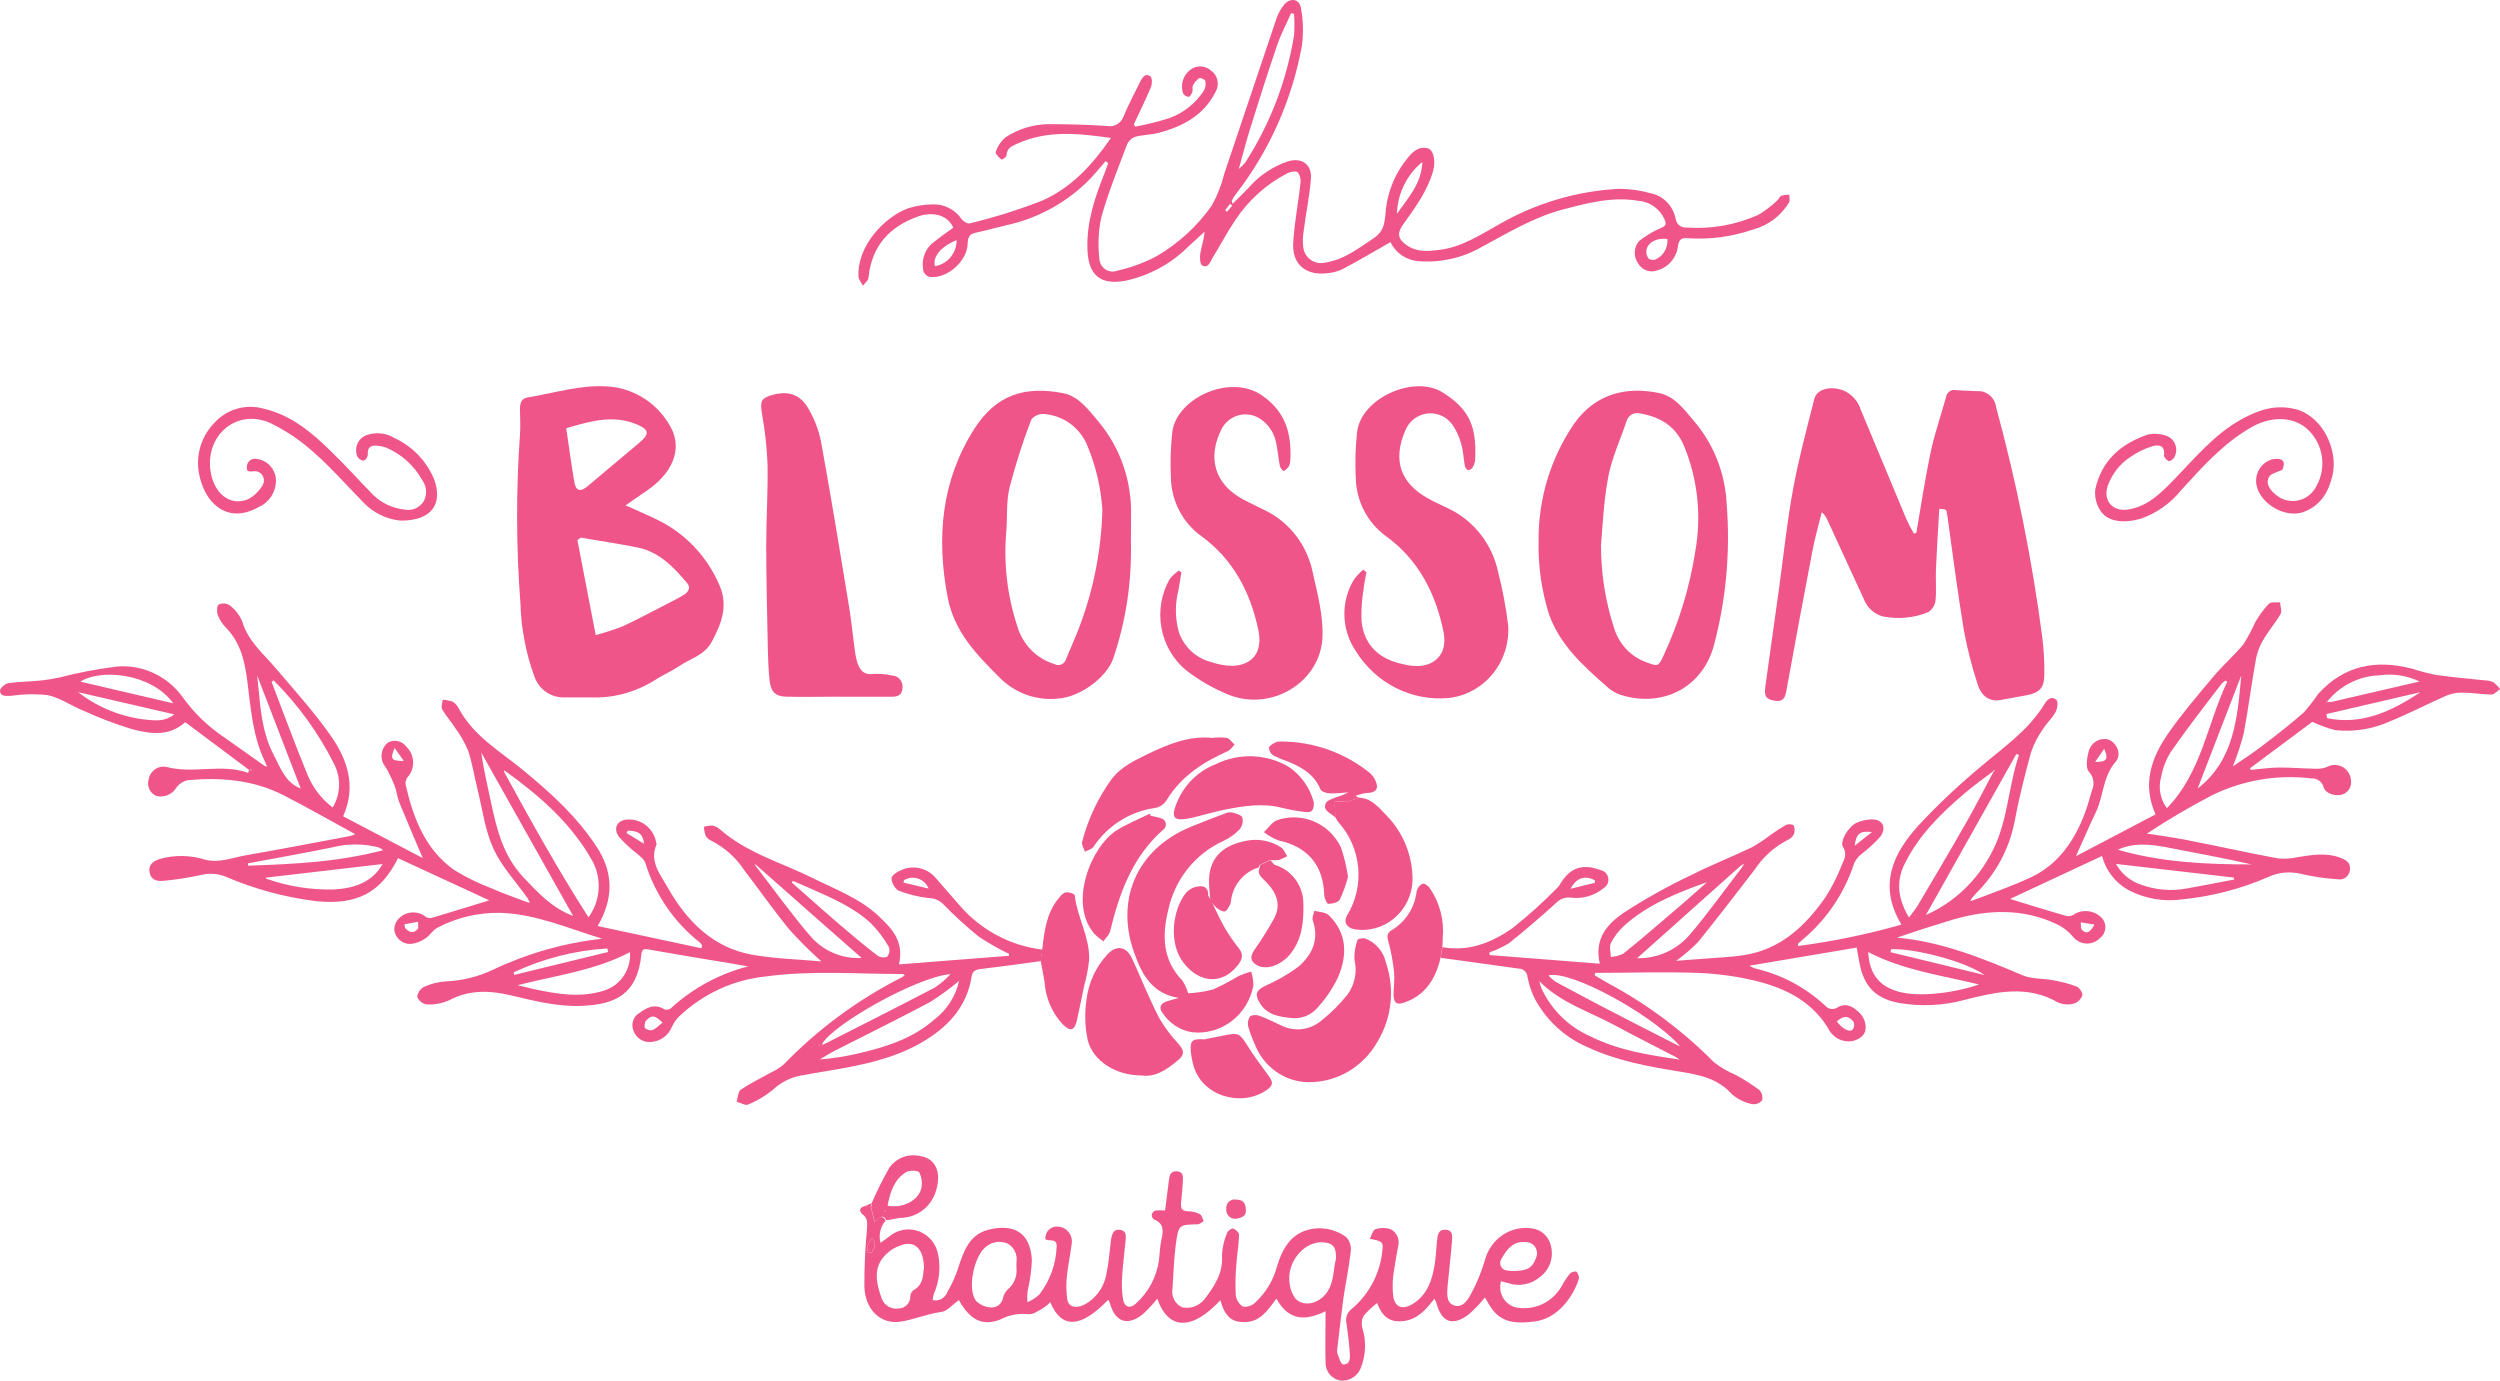 <svg width="134" height="74" viewBox="0 0 134 74" fill="none" xmlns="http://www.w3.org/2000/svg">
<path d="M105.762 48.254C106.802 47.857 107.866 47.492 108.867 47.02C110.326 46.33 111.195 45.063 111.754 43.571C111.902 43.175 112.01 42.778 112.123 42.381C112.203 42.214 112.23 42.026 112.201 41.842C112.172 41.659 112.087 41.489 111.96 41.357C111.778 41.155 111.859 40.599 111.96 40.25C112.016 40.056 112.134 39.888 112.295 39.772C112.457 39.656 112.652 39.599 112.849 39.611C113.372 39.631 113.788 40.405 113.404 40.825C112.705 41.619 112.759 42.647 112.348 43.512C111.983 44.274 111.653 45.048 111.269 45.893L115.538 43.651C114.812 42.036 115.309 40.623 116.201 39.333C116.95 38.254 117.812 37.25 118.658 36.242C119.159 35.642 119.764 35.127 120.257 34.52C120.495 34.138 120.708 33.74 120.893 33.329C121.095 32.977 121.337 32.652 121.615 32.361C121.731 32.246 122.003 32.305 122.213 32.281C122.213 32.492 122.329 32.749 122.244 32.9C121.991 33.349 121.646 33.742 121.378 34.186C121.166 34.512 121.014 34.875 120.932 35.258C120.68 36.607 120.517 37.976 120.261 39.325C120.107 39.923 119.912 40.509 119.679 41.079C120.272 40.682 120.804 40.325 121.301 39.944C122.046 39.373 122.787 38.801 123.489 38.182C123.766 37.864 124.025 37.53 124.266 37.182C125.655 35.651 127.37 35.345 129.283 35.841C129.711 35.98 130.146 36.093 130.587 36.178C131.456 36.305 132.33 36.373 133.199 36.468C133.354 36.47 133.508 36.505 133.649 36.571C133.782 36.677 133.9 36.799 134.002 36.936C133.851 37.039 133.7 37.226 133.548 37.226C133.059 37.226 132.566 37.135 132.074 37.127C131.767 37.11 131.461 37.157 131.173 37.266C130.137 37.718 129.128 38.246 128.069 38.678C127.156 39.086 126.156 39.243 125.166 39.135C124.744 39.027 124.334 38.878 123.94 38.69L120.602 41.178L120.637 41.266C121.138 41.222 121.638 41.143 122.143 41.139C122.818 41.139 123.497 41.194 124.176 41.206C124.372 41.211 124.566 41.174 124.747 41.099C124.875 41.032 125.017 40.998 125.161 41.001C125.305 41.004 125.446 41.043 125.572 41.115C125.697 41.188 125.803 41.291 125.88 41.416C125.957 41.54 126.002 41.682 126.012 41.829C126.036 41.989 126.004 42.152 125.922 42.289C125.839 42.426 125.712 42.529 125.562 42.579C125.197 42.706 124.646 42.536 124.553 42.214C124.517 42.068 124.433 41.938 124.314 41.849C124.194 41.76 124.048 41.716 123.901 41.726C122.076 41.501 120.227 41.812 118.569 42.623C117.371 43.247 116.205 43.933 115.076 44.679C115.771 44.79 116.469 44.881 117.16 45.016C118.802 45.337 120.439 45.699 122.085 46.008C122.433 46.045 122.786 46.025 123.129 45.949C123.905 45.822 124.681 45.683 125.457 45.98C125.752 46.095 125.996 46.242 125.958 46.615C125.951 46.696 125.929 46.774 125.891 46.845C125.853 46.916 125.8 46.977 125.737 47.026C125.674 47.074 125.601 47.108 125.524 47.126C125.447 47.143 125.367 47.144 125.29 47.127C124.628 47.085 123.97 46.988 123.323 46.837C122.734 46.694 122.115 46.755 121.565 47.012C120.11 47.644 118.57 48.046 116.997 48.203C115.991 48.351 114.965 48.173 114.063 47.695C113.723 47.504 113.424 47.245 113.185 46.934C112.946 46.622 112.77 46.264 112.67 45.881L107.738 48.183C108.754 48.496 109.767 48.814 110.788 49.103C110.864 49.113 110.941 49.107 111.015 49.086C111.089 49.065 111.158 49.029 111.219 48.98C111.461 48.847 111.739 48.803 112.009 48.853C112.279 48.904 112.525 49.046 112.705 49.258C112.761 49.334 112.803 49.421 112.826 49.513C112.85 49.605 112.855 49.701 112.842 49.796C112.829 49.89 112.798 49.981 112.751 50.063C112.703 50.145 112.64 50.217 112.565 50.274C112.467 50.376 112.349 50.456 112.218 50.508C112.087 50.559 111.947 50.581 111.808 50.572C111.668 50.564 111.531 50.525 111.408 50.457C111.284 50.39 111.176 50.297 111.091 50.183C110.858 49.912 110.572 49.693 110.252 49.54C108.432 48.675 106.562 48.746 104.676 49.29C103.675 49.592 102.676 49.914 101.68 50.258C104.067 50.472 106.244 51.357 108.421 52.278C108.902 52.484 109.48 52.437 110.008 52.536C110.448 52.606 110.881 52.719 111.3 52.873C111.452 52.929 111.646 53.223 111.611 53.35C111.574 53.454 111.514 53.548 111.436 53.625C111.358 53.702 111.264 53.76 111.16 53.794C110.874 53.871 110.571 53.847 110.299 53.727C108.661 52.782 107.008 53.163 105.339 53.584C104.168 53.908 102.941 53.965 101.746 53.75C100.508 53.504 99.891 52.85 99.662 51.584C99.623 51.349 99.577 51.119 99.518 50.79L93.767 51.762C93.858 51.819 93.954 51.867 94.054 51.905C95.455 52.223 96.75 52.906 97.815 53.889C97.896 53.991 98.012 54.058 98.139 54.077C98.266 54.096 98.395 54.066 98.502 53.992C98.983 53.715 99.386 53.992 99.705 54.326C99.897 54.53 100.004 54.804 100 55.088C100 55.485 99.666 55.711 99.29 55.802C99.067 55.839 98.838 55.813 98.629 55.727C98.42 55.641 98.238 55.498 98.102 55.314C97.229 53.727 95.774 52.992 94.144 52.584C93.108 52.331 92.049 52.185 90.985 52.147C89.161 52.08 87.333 52.147 85.505 52.147L85.47 52.274C85.738 52.433 86.006 52.596 86.278 52.746C88.336 53.857 90.223 55.272 91.877 56.945C92.236 57.219 92.627 57.446 93.042 57.62C93.474 57.857 93.891 58.122 94.291 58.413C94.362 58.486 94.413 58.576 94.441 58.674C94.469 58.773 94.472 58.877 94.45 58.977C94.385 59.055 94.301 59.114 94.206 59.15C94.112 59.185 94.01 59.195 93.911 59.179C93.518 59.103 93.151 58.925 92.844 58.663C92.067 57.794 91.09 57.612 90.053 57.441C88.358 57.167 86.666 56.866 85.082 56.123C83.885 55.609 82.893 54.698 82.265 53.536C82.085 53.17 81.954 52.78 81.877 52.377C81.871 52.252 81.818 52.135 81.729 52.049C81.64 51.963 81.522 51.916 81.4 51.917C80.006 51.734 78.613 51.52 77.22 51.338L77.313 50.766C78.702 51.024 79.936 50.532 81.035 49.774C81.893 49.099 82.707 48.367 83.472 47.584C83.519 47.541 83.56 47.492 83.592 47.437C84.132 46.504 84.803 46.266 85.808 46.643C85.908 46.665 85.999 46.717 86.07 46.793C86.141 46.869 86.187 46.965 86.203 47.068C86.22 47.172 86.205 47.278 86.162 47.372C86.118 47.467 86.047 47.546 85.959 47.599C85.718 47.8 85.44 47.949 85.141 48.037C84.843 48.126 84.529 48.152 84.221 48.115C84.072 48.094 83.92 48.108 83.778 48.158C83.636 48.208 83.507 48.291 83.402 48.401C82.583 49.147 81.745 49.869 80.879 50.556C80.552 50.758 80.203 50.922 79.84 51.044V51.191L85.75 51.655C85.428 50.278 86.2 49.496 87.03 48.925C88.204 48.162 89.427 47.481 90.69 46.885C91.742 46.353 92.844 45.921 93.907 45.413C94.258 45.214 94.596 44.99 94.916 44.742C95.18 44.55 95.455 44.374 95.739 44.214C95.847 44.155 96.127 44.182 96.146 44.254C96.177 44.329 96.192 44.409 96.192 44.49C96.192 44.571 96.177 44.651 96.146 44.726C96.07 44.863 95.951 44.969 95.808 45.028C95.098 45.394 94.491 45.94 94.047 46.615C93.042 47.921 92.04 49.23 91.004 50.508C90.644 50.872 90.255 51.204 89.84 51.5L91.35 51.385C92.06 51.326 92.774 51.306 93.476 51.195C95.444 50.889 96.786 49.627 97.877 48.044C98.211 47.512 98.494 46.948 98.723 46.361C98.851 46.064 99.022 45.774 98.781 45.389C98.603 45.103 99.072 44.309 99.491 44.111C99.737 44 99.999 43.935 100.267 43.921C100.873 43.881 101.152 44.318 100.795 44.833C100.486 45.179 100.146 45.494 99.778 45.774C99.614 45.9 99.481 46.065 99.39 46.254C98.876 47.843 97.934 49.251 96.674 50.318L96.394 50.564C96.379 50.61 96.368 50.658 96.363 50.707C98.239 50.462 100.095 50.079 101.917 49.56C100.655 47.468 101.455 45.758 102.833 44.242C103.856 43.144 104.946 42.113 106.096 41.155C107.338 40.091 108.716 39.17 109.589 37.73C109.74 37.472 109.977 37.289 110.229 37.52C110.326 37.615 110.276 37.988 110.179 38.166C109.996 38.496 109.705 38.754 109.507 39.071C109.238 39.451 109.022 39.868 108.867 40.309C108.525 41.559 108.207 42.817 107.971 44.091C107.678 45.526 106.971 46.838 105.941 47.857C105.856 47.949 105.778 48.044 105.693 48.139L105.611 48.298L105.762 48.254ZM93.433 46.397L93.496 46.318L93.391 46.349L93.282 46.421L87.752 51.358C88.275 51.372 88.795 51.27 89.276 51.06C89.757 50.85 90.187 50.536 90.538 50.139C91.532 48.98 92.421 47.726 93.356 46.512L93.433 46.397ZM124.72 37.619C124.807 37.629 124.896 37.629 124.983 37.619L129.691 36.528C129.018 36.207 128.268 36.093 127.533 36.198C126.993 36.215 126.463 36.351 125.979 36.596C125.495 36.842 125.068 37.19 124.727 37.619L124.665 37.666H124.704L124.72 37.619ZM89.945 56.04L90.042 56.072L89.984 56.001C88.431 54.314 84.162 51.98 82.998 52.282C83.133 52.445 83.298 52.58 83.483 52.679C84.368 53.158 85.258 53.63 86.153 54.096C87.422 54.758 88.683 55.397 89.945 56.04ZM106.837 41.337C106.345 41.714 105.836 42.071 105.363 42.472C104.059 43.575 102.836 44.766 102.068 46.345C101.606 47.302 101.754 48.23 102.324 49.179C102.522 48.905 102.712 48.687 102.844 48.445C103.706 46.984 104.575 45.524 105.413 44.048C105.918 43.167 106.376 42.258 106.853 41.361L106.911 41.309C106.911 41.309 106.911 41.282 106.888 41.27L106.837 41.337ZM108.219 40.464L108.075 40.416L103.228 49.044C104.721 48.382 105.951 47.224 106.721 45.758C107.625 44.119 107.625 42.202 108.219 40.464ZM119.38 36.543L119.283 36.48C119.21 36.528 119.142 36.584 119.081 36.647C118.165 37.837 117.226 39.051 116.364 40.289C116.104 40.701 115.924 41.161 115.837 41.643C115.755 41.927 115.74 42.227 115.794 42.518C115.848 42.81 115.969 43.084 116.147 43.317C118.018 41.393 118.309 38.774 119.38 36.543ZM90.011 56.782C89.953 56.743 89.89 56.695 89.828 56.659C88.722 56.088 87.612 55.528 86.518 54.937C85.16 54.207 83.646 53.746 82.509 52.592C82.536 52.743 82.582 52.889 82.645 53.028C83.18 54.145 84.087 55.032 85.203 55.528C86.72 56.298 88.358 56.548 90.019 56.794L90.011 56.782ZM100.135 51.02C100.194 52.211 100.729 52.853 101.727 53.143C102.852 53.473 104.773 53.223 106.073 52.766C104.059 52.274 102.021 52.012 100.143 51.032L100.135 51.02ZM91.466 47.294C89.875 47.865 88.311 48.484 87.046 49.627C86.758 49.891 86.518 50.205 86.34 50.556C86.243 50.75 86.34 51.044 86.34 51.29C86.57 51.278 86.795 51.22 87.003 51.119C87.845 50.449 88.66 49.746 89.479 49.044C90.154 48.48 90.81 47.889 91.474 47.306L91.466 47.294ZM119.752 47.127L119.725 47.036L113.415 46.306C113.712 46.837 114.195 47.236 114.766 47.421C115.543 47.705 116.379 47.776 117.191 47.627C118.049 47.476 118.906 47.302 119.768 47.139L119.752 47.127ZM113.497 45.54C115.852 46.226 118.266 46.333 120.688 46.333C119.166 45.984 117.63 45.71 116.101 45.409C115.231 45.25 114.366 45.155 113.504 45.548L113.497 45.54ZM120.121 36.23C119.345 38.233 118.569 40.245 117.793 42.266C119.768 40.73 119.923 38.452 120.129 36.238L120.121 36.23ZM129.733 37.103L124.689 38.274L124.739 38.496C126.602 38.877 128.197 38.123 129.733 37.103ZM101.362 50.873L101.327 51.036L106.372 52.262C105.332 51.52 102.607 50.822 101.362 50.877V50.873ZM98.451 54.746C98.742 55.143 99.146 55.365 99.313 55.175C99.351 55.118 99.375 55.051 99.382 54.982C99.39 54.913 99.381 54.843 99.355 54.778C99.084 54.421 98.812 54.425 98.451 54.75V54.746ZM85.486 47.318V47.183C84.954 46.905 84.504 47.036 84.178 47.639L85.486 47.318ZM99.41 45.333L100.337 44.599C99.701 44.516 99.491 44.679 99.41 45.337V45.333ZM112.255 49.556L111.529 49.437C111.529 49.576 111.529 49.766 111.587 49.834C111.828 50.099 112.049 49.972 112.255 49.56V49.556ZM112.783 40.135L112.298 40.841C112.93 40.841 113.031 40.694 112.783 40.135ZM119.356 36.345H119.384V36.313L119.356 36.345Z" fill="#EF5588"/>
<path d="M28.275 48.136C27.65 47.258 26.885 46.445 26.443 45.481C26.001 44.516 25.857 43.358 25.589 42.282C25.419 41.596 25.31 40.885 25.085 40.215C24.905 39.791 24.676 39.391 24.402 39.024C24.184 38.679 23.905 38.373 23.703 38.02C23.633 37.897 23.703 37.683 23.73 37.508C23.914 37.517 24.096 37.552 24.27 37.611C24.416 37.71 24.532 37.847 24.607 38.008C25.411 39.477 26.819 40.278 28.042 41.282C29.513 42.496 30.925 43.766 31.985 45.397C32.873 46.758 32.908 48.136 32.035 49.636L37.588 50.826L37.639 50.695C37.61 50.634 37.572 50.577 37.526 50.529C36.137 49.439 35.108 47.938 34.581 46.231C34.53 46.06 34.34 45.929 34.193 45.794C33.825 45.514 33.485 45.2 33.176 44.854C32.827 44.37 33.11 43.917 33.7 43.925C34.044 43.919 34.38 44.037 34.648 44.258C34.916 44.48 35.1 44.79 35.167 45.135C35.167 45.183 35.202 45.239 35.186 45.274C34.798 46.175 35.388 46.862 35.764 47.528C36.793 49.354 38.198 50.798 40.328 51.175C41.539 51.39 42.781 51.417 44.026 51.532C43.426 50.997 42.855 50.429 42.315 49.83C41.469 48.798 40.705 47.699 39.901 46.655C39.458 45.978 38.849 45.431 38.136 45.068C38.006 45.013 37.896 44.919 37.821 44.798C37.769 44.642 37.739 44.479 37.732 44.314C37.882 44.27 38.038 44.249 38.194 44.251C38.347 44.284 38.489 44.358 38.605 44.465C40.06 45.739 41.904 46.235 43.576 47.072C44.799 47.679 46.095 48.155 47.115 49.12C47.81 49.775 48.466 50.453 48.187 51.691L54.081 51.231V51.124C53.516 50.856 52.971 50.546 52.451 50.195C51.77 49.643 51.122 49.049 50.511 48.417C50.295 48.228 50.019 48.127 49.735 48.132C49.193 48.065 48.662 47.932 48.152 47.735C48.045 47.661 47.956 47.562 47.893 47.447C47.83 47.332 47.793 47.204 47.787 47.072C47.787 46.925 48.097 46.715 48.303 46.639C48.61 46.499 48.953 46.462 49.282 46.533C49.611 46.605 49.91 46.781 50.135 47.036C50.554 47.51 50.969 47.986 51.38 48.465C52.526 49.824 54.13 50.693 55.874 50.898L55.781 51.517C54.706 51.663 53.635 51.814 52.56 51.941C52.292 51.973 52.121 52.052 52.079 52.338C51.811 54.041 50.732 55.116 49.343 55.91C47.833 56.767 46.153 57.1 44.469 57.382C43.937 57.473 43.402 57.56 42.87 57.66C42.322 57.773 41.816 58.04 41.407 58.43C41.01 58.748 40.571 59.009 40.103 59.203C39.948 59.271 39.692 59.108 39.482 59.053C39.552 58.83 39.56 58.509 39.707 58.406C40.231 58.053 40.805 57.779 41.356 57.469C41.593 57.361 41.814 57.22 42.012 57.049C43.849 55.155 45.978 53.583 48.315 52.398C48.369 52.37 48.415 52.33 48.493 52.282C48.447 52.247 48.416 52.207 48.388 52.207C45.94 52.207 43.487 52.005 41.046 52.338C39.305 52.515 37.669 53.272 36.389 54.493C36.227 54.659 36.096 54.854 36.001 55.068C35.91 55.279 35.767 55.462 35.585 55.597C35.403 55.733 35.189 55.818 34.965 55.842C34.757 55.88 34.543 55.843 34.359 55.736C34.176 55.63 34.035 55.461 33.96 55.259C33.883 55.084 33.874 54.885 33.936 54.704C33.997 54.523 34.124 54.372 34.29 54.283C34.709 53.981 35.116 53.791 35.613 54.1C35.667 54.12 35.726 54.127 35.783 54.119C35.841 54.112 35.895 54.09 35.943 54.056C37.13 52.967 38.559 52.192 40.107 51.798L39.11 51.628C38.776 51.572 38.438 51.521 38.105 51.461C36.991 51.275 35.873 51.092 34.763 50.89C34.503 50.842 34.395 50.89 34.375 51.179C34.154 53.342 32.928 53.83 31.232 53.913C29.912 53.977 28.647 53.648 27.378 53.35C26.249 53.084 25.159 53.041 24.08 53.612C23.7 53.782 23.287 53.859 22.873 53.838C22.763 53.82 22.658 53.774 22.57 53.705C22.481 53.636 22.41 53.545 22.364 53.441C22.375 53.329 22.412 53.221 22.473 53.127C22.534 53.033 22.616 52.955 22.714 52.902C23.095 52.727 23.504 52.625 23.921 52.6C24.768 52.564 25.601 52.361 26.373 52.001C28.238 51.111 30.234 50.541 32.279 50.314C30.471 49.767 28.725 48.985 26.812 48.929C25.643 48.906 24.487 49.178 23.447 49.723C23.21 49.842 23.059 50.12 22.83 50.279C22.583 50.461 22.292 50.571 21.988 50.596C21.782 50.6 21.582 50.528 21.425 50.392C21.268 50.256 21.164 50.066 21.134 49.858C21.131 49.745 21.15 49.632 21.19 49.526C21.23 49.421 21.29 49.324 21.367 49.243C21.558 49.042 21.817 48.922 22.09 48.907C22.364 48.891 22.634 48.981 22.846 49.159C22.936 49.21 23.041 49.224 23.14 49.199C24.173 48.894 25.201 48.572 26.226 48.259L21.332 45.997C20.416 47.854 19.124 48.517 16.97 48.306C15.293 48.101 13.653 47.658 12.096 46.989C11.681 46.818 11.223 46.786 10.788 46.897C10.122 47.043 9.449 47.148 8.77 47.211C8.444 47.247 8.095 47.187 8.018 46.755C7.94 46.322 8.235 46.151 8.588 46.032C9.386 45.815 10.228 45.833 11.017 46.084C11.793 46.266 12.484 45.961 13.21 45.838C15.038 45.52 16.866 45.167 18.689 44.826C18.763 44.826 18.837 44.782 19.043 44.715C17.7 43.981 16.466 43.274 15.201 42.627C13.59 41.802 11.855 41.659 10.09 41.814C9.829 41.862 9.597 42.011 9.442 42.23C9.332 42.407 9.171 42.544 8.98 42.622C8.79 42.7 8.581 42.714 8.382 42.663C8.215 42.593 8.079 42.461 8.003 42.293C7.927 42.125 7.915 41.934 7.971 41.758C8.011 41.545 8.132 41.357 8.307 41.235C8.482 41.112 8.697 41.065 8.906 41.103C10.361 41.5 11.855 40.909 13.299 41.425L13.35 41.266L9.927 38.707C9.061 39.5 8.037 39.334 7.067 39.08C6.165 38.803 5.282 38.467 4.424 38.072C3.791 37.814 3.202 37.393 2.55 37.258C1.891 37.186 1.226 37.2 0.57 37.298C0.31 37.298 0.016 37.349 0 37.016C0 36.889 0.268 36.647 0.439 36.619C0.982 36.536 1.541 36.54 2.092 36.484C2.48 36.449 2.825 36.385 3.186 36.314C4.217 36.045 5.265 35.847 6.322 35.722C6.995 35.676 7.669 35.806 8.28 36.099C8.891 36.393 9.419 36.841 9.814 37.401C10.396 38.202 11.108 38.896 11.918 39.453C12.659 39.965 13.392 40.496 14.13 41.016L14.223 41.076H14.335L14.277 41.016L14.227 40.877C13.563 39.536 13.45 38.056 13.268 36.603C13.132 35.496 12.919 34.46 12.104 33.639C11.917 33.447 11.77 33.217 11.673 32.964C11.611 32.798 11.623 32.464 11.716 32.409C11.807 32.364 11.907 32.343 12.008 32.347C12.108 32.352 12.207 32.381 12.294 32.432C12.595 32.654 12.832 32.954 12.981 33.302C13.295 34.381 14.126 35.04 14.797 35.837C15.787 37.004 16.819 38.143 17.711 39.409C18.604 40.675 19.124 42.127 18.391 43.754L22.659 45.993C22.24 45.008 21.809 44.008 21.398 42.996C21.286 42.723 21.262 42.409 21.161 42.131C21.041 41.833 20.905 41.541 20.754 41.258C20.664 41.132 20.582 40.999 20.509 40.861C20.439 40.676 20.429 40.473 20.481 40.281C20.533 40.09 20.643 39.92 20.797 39.798C20.962 39.708 21.154 39.683 21.337 39.727C21.52 39.77 21.681 39.88 21.79 40.036C21.898 40.141 21.985 40.266 22.046 40.405C22.106 40.544 22.14 40.694 22.144 40.846C22.148 40.999 22.122 41.15 22.069 41.292C22.015 41.434 21.935 41.565 21.833 41.675C21.793 41.732 21.764 41.796 21.749 41.864C21.733 41.932 21.732 42.003 21.744 42.072C22.151 43.846 22.787 45.512 24.309 46.608C24.952 47.011 25.633 47.347 26.342 47.612C26.951 47.882 27.58 48.1 28.201 48.338L28.403 48.389L28.275 48.136ZM34.542 45.239C34.542 45.239 34.542 45.262 34.542 45.274H34.565L34.523 45.255C34.48 44.719 34.251 44.528 33.653 44.524L33.576 44.647L34.542 45.239ZM40.53 46.362L40.441 46.31L40.491 46.397C41.484 47.683 42.431 49.013 43.487 50.235C43.829 50.611 44.248 50.906 44.714 51.098C45.181 51.29 45.682 51.375 46.184 51.346L43.704 49.167L40.53 46.362ZM51.396 52.584C50.904 52.997 50.386 53.375 49.843 53.715C48.171 54.608 46.467 55.437 44.775 56.303C44.488 56.449 44.217 56.624 43.937 56.787C44.607 56.735 45.273 56.633 45.928 56.481C47.434 56.136 48.904 55.687 50.1 54.632C50.759 54.126 51.222 53.398 51.407 52.576L51.438 52.493L51.396 52.584ZM27.079 41.334L27.025 41.278V41.385C28.457 44.004 29.909 46.62 31.542 49.167C31.862 48.734 32.051 48.215 32.086 47.673C32.12 47.132 31.999 46.591 31.736 46.12C30.607 44.115 28.927 42.659 27.091 41.334H27.079ZM30.723 49.1L25.799 40.342C25.923 41.29 26.152 42.187 26.338 43.096C26.637 44.512 26.994 45.873 28.019 46.985C28.81 47.818 29.567 48.667 30.735 49.1H30.723ZM14.657 36.472L14.556 36.544C15.181 38.175 15.779 39.814 16.442 41.429C16.727 42.168 17.208 42.81 17.832 43.282C18.044 42.932 18.162 42.531 18.174 42.119C18.186 41.707 18.092 41.3 17.902 40.937C17.067 39.28 15.976 37.772 14.669 36.472H14.657ZM33.758 51.04C31.876 52.025 29.835 52.275 27.739 52.806C28.127 52.898 28.368 52.961 28.62 53.017C29.866 53.283 31.115 53.497 32.377 53.096C32.802 52.964 33.17 52.69 33.423 52.316C33.676 51.943 33.798 51.493 33.77 51.04H33.758ZM42.49 47.219L42.443 47.306C43.262 48.028 44.069 48.755 44.896 49.465C45.59 50.06 46.297 50.656 47.022 51.211C47.099 51.266 47.187 51.3 47.28 51.312C47.373 51.324 47.467 51.312 47.554 51.279C47.611 51.207 47.65 51.122 47.666 51.031C47.681 50.94 47.673 50.846 47.643 50.759C47.381 50.3 47.063 49.877 46.696 49.501C45.761 48.628 44.593 48.139 43.452 47.628C43.145 47.485 42.823 47.354 42.501 47.219H42.49ZM20.494 46.314L14.227 47.044C14.227 47.044 14.265 47.096 14.3 47.108C15.46 47.515 16.68 47.707 17.905 47.675C18.98 47.616 19.954 47.294 20.506 46.314H20.494ZM50.938 52.215C49.164 52.35 44.57 54.941 44.05 55.985C44.081 55.985 44.116 55.985 44.139 55.985C46.134 54.973 48.132 53.965 50.115 52.929C50.419 52.725 50.699 52.485 50.95 52.215H50.938ZM13.295 46.262V46.401C15.69 46.314 18.088 46.219 20.544 45.568C20.469 45.515 20.39 45.467 20.308 45.425C19.481 45.209 18.615 45.209 17.789 45.425C16.299 45.727 14.797 45.993 13.299 46.274L13.295 46.262ZM16.113 42.25L13.784 36.206C13.811 36.453 13.835 36.671 13.854 36.889C13.97 38.103 14.079 39.322 14.653 40.425C15.03 41.151 15.298 41.957 16.116 42.262L16.113 42.25ZM9.29 37.699C8.08 36.048 5.363 35.849 4.308 36.536L9.29 37.699ZM9.337 38.29L4.183 37.099C5.249 37.924 6.514 38.434 7.843 38.576C8.336 38.623 8.821 38.691 9.341 38.294L9.337 38.29ZM32.602 51.025L32.551 50.838C30.814 50.942 29.111 51.376 27.53 52.12L27.561 52.255L32.602 51.025ZM35.504 54.81C35.116 54.414 34.914 54.382 34.62 54.719C34.542 54.806 34.526 55.096 34.581 55.116C34.996 55.406 35.202 55.029 35.508 54.822L35.504 54.81ZM48.458 47.159L48.427 47.306L49.778 47.628C49.727 47.504 49.651 47.392 49.555 47.301C49.459 47.209 49.345 47.14 49.22 47.096C49.096 47.053 48.964 47.038 48.833 47.05C48.703 47.063 48.576 47.105 48.462 47.171L48.458 47.159ZM21.681 49.54L21.705 49.735C21.903 49.945 22.135 50.08 22.38 49.806C22.45 49.731 22.403 49.54 22.407 49.409L21.681 49.54ZM21.627 40.762L21.154 40.092C20.901 40.675 20.963 40.782 21.615 40.79L21.627 40.762ZM13.478 41.262C13.478 41.262 13.458 41.234 13.447 41.234C13.435 41.234 13.427 41.234 13.415 41.258C13.404 41.282 13.435 41.29 13.447 41.29C13.458 41.29 13.458 41.302 13.466 41.29L13.478 41.262ZM43.902 56.001V56.029C43.912 56.04 43.922 56.051 43.933 56.06V56.001H43.902ZM14.553 36.318H14.576V36.29L14.553 36.318Z" fill="#EF5588"/>
<path d="M102.716 28.563C102.968 27.103 103.185 25.634 103.492 24.198C103.701 23.214 104.043 22.257 104.307 21.285C104.316 21.223 104.337 21.164 104.37 21.111C104.403 21.058 104.446 21.012 104.496 20.977C104.547 20.942 104.604 20.918 104.664 20.907C104.725 20.896 104.786 20.898 104.846 20.912C105.234 20.944 105.591 20.94 105.96 20.967C106.204 20.947 106.446 21.022 106.638 21.179C106.829 21.335 106.954 21.561 106.988 21.809C108.091 25.866 108.92 29.997 109.468 34.17C109.549 34.828 109.585 35.491 109.577 36.155C109.577 36.865 109.317 37.139 108.622 37.266L107.205 37.524C106.666 37.623 106.2 37.333 105.995 36.659C105.691 35.729 105.449 34.78 105.269 33.817C104.928 31.758 104.664 29.686 104.373 27.614C104.33 27.297 104.338 27.293 103.946 27.273C103.884 28.345 103.814 29.416 103.767 30.488C103.744 31.055 103.798 31.627 103.744 32.19C103.728 32.316 103.685 32.437 103.618 32.544C103.551 32.651 103.461 32.742 103.356 32.809C102.588 33.124 101.747 33.205 100.934 33.043C100.7 32.984 100.484 32.867 100.303 32.703C100.123 32.539 99.984 32.334 99.898 32.103C99.246 30.702 98.61 29.293 97.958 27.888C97.889 27.72 97.783 27.57 97.647 27.452C97.473 28.17 97.259 28.884 97.131 29.611C96.658 32.079 96.197 34.55 95.75 37.024C95.68 37.42 95.563 37.635 95.129 37.559C94.694 37.484 94.547 37.361 94.62 36.813C94.864 35.038 95.111 33.267 95.362 31.5C95.606 29.726 95.788 27.928 96.115 26.19C96.409 24.575 96.844 22.983 97.244 21.392C97.376 20.856 98.086 20.666 98.796 20.924C99.018 21.017 99.218 21.158 99.381 21.339C99.544 21.519 99.666 21.734 99.739 21.968C100.554 23.933 101.373 25.896 102.196 27.857C102.312 28.111 102.441 28.359 102.584 28.599L102.716 28.563Z" fill="#EF5588"/>
<path d="M33.533 27.086C34.177 27.38 34.736 27.614 35.271 27.88C36.753 28.608 37.928 29.86 38.578 31.404C39.043 32.495 38.655 33.464 38.139 34.42C37.751 35.122 37.021 35.289 36.435 35.682C36.001 35.98 35.508 36.186 35.066 36.475C34.028 37.121 32.825 37.436 31.612 37.38C31.162 37.38 30.711 37.38 30.261 37.38C29.91 37.394 29.564 37.293 29.273 37.092C28.982 36.891 28.761 36.6 28.643 36.261C28.183 34.997 27.93 33.665 27.894 32.317C27.665 29.315 27.657 26.299 27.871 23.296C27.906 22.84 27.871 22.384 27.871 21.923C27.871 21.622 27.929 21.36 28.29 21.3C29.71 21.074 31.103 20.614 32.559 20.713C33.212 20.752 33.847 20.948 34.413 21.286C34.978 21.624 35.457 22.094 35.811 22.657C36.773 24.118 35.888 25.479 34.666 26.3L33.533 27.086ZM31.127 28.817L30.948 28.947C31.27 30.61 31.592 32.273 31.93 34.039C32.414 33.912 32.89 33.758 33.358 33.579C34.064 33.257 34.751 32.884 35.442 32.531C35.83 32.325 36.241 32.134 36.633 31.896C36.889 31.745 37.052 31.499 36.816 31.237C36.094 30.376 35.314 29.574 34.169 29.344C33.16 29.142 32.139 28.991 31.127 28.817ZM30.351 22.959C30.498 23.947 30.622 24.9 30.785 25.844C30.87 26.328 31.111 26.384 31.499 26.058L34.255 23.741C34.817 23.269 34.813 23.042 34.15 22.753C32.838 22.197 31.592 22.594 30.331 22.959H30.351Z" fill="#EF5588"/>
<path d="M47.472 65.425C47.331 65.583 47.232 65.775 47.184 65.984C47.136 66.192 47.14 66.409 47.197 66.615C47.395 66.472 47.546 66.369 47.686 66.258C47.905 66.079 48.166 65.961 48.444 65.916C48.722 65.872 49.006 65.902 49.268 66.003C49.531 66.105 49.764 66.275 49.943 66.496C50.122 66.718 50.241 66.983 50.29 67.266C50.424 67.967 50.342 68.694 50.057 69.345C50.023 69.455 50.003 69.568 49.995 69.683C50.152 69.721 50.318 69.7 50.461 69.623C50.603 69.545 50.714 69.417 50.771 69.262C51.009 68.862 51.203 68.436 51.349 67.992C51.644 67.083 51.947 66.175 52.979 65.913C54.318 65.572 55.245 66.052 55.307 67.56C55.287 68.046 55.225 68.529 55.121 69.004C55.061 69.264 55.044 69.532 55.071 69.798C55.299 69.701 55.51 69.567 55.695 69.401C56.272 68.667 56.602 67.762 56.635 66.822C56.669 66.349 56.246 66.552 56.029 66.425C56.022 66.33 56.035 66.235 56.069 66.146C56.102 66.058 56.155 65.978 56.223 65.913C56.291 65.848 56.372 65.8 56.461 65.772C56.55 65.743 56.644 65.736 56.735 65.75C56.84 65.758 56.943 65.787 57.036 65.837C57.13 65.886 57.212 65.955 57.279 66.038C57.346 66.121 57.395 66.217 57.425 66.32C57.454 66.424 57.462 66.532 57.449 66.639C57.368 67.246 57.24 67.853 57.178 68.464C57.14 68.854 57.149 69.248 57.205 69.635C57.255 70.032 57.628 70.155 58.082 69.949C58.41 69.782 58.694 69.537 58.909 69.233C59.124 68.93 59.264 68.577 59.316 68.207C59.432 67.683 59.46 67.143 59.529 66.619C59.538 66.524 59.552 66.43 59.572 66.337C59.63 66.095 59.7 65.881 60.022 65.917C60.344 65.952 60.36 66.195 60.337 66.437C60.279 67.099 60.185 67.758 60.147 68.421C60.114 68.84 60.132 69.261 60.201 69.675C60.275 70.072 60.589 70.155 60.88 69.873C61.55 69.279 61.99 68.458 62.118 67.56C62.164 67.203 62.168 66.833 62.246 66.48C62.358 65.996 62.413 65.572 61.835 65.353C61.798 65.319 61.77 65.276 61.754 65.228C61.737 65.181 61.731 65.13 61.738 65.079C61.755 65.035 61.782 64.995 61.815 64.962C61.848 64.928 61.888 64.902 61.932 64.885C62.103 64.868 62.276 64.868 62.448 64.885C62.522 64.329 62.591 63.802 62.653 63.274C62.684 63.004 62.731 62.758 63.08 62.782C63.43 62.806 63.414 63.063 63.402 63.301C63.383 63.678 63.348 64.059 63.309 64.436C63.278 64.73 63.309 64.925 63.697 64.925C63.914 64.927 64.126 64.982 64.318 65.083C64.419 65.135 64.454 65.325 64.52 65.452C64.411 65.512 64.303 65.619 64.19 65.623C63.201 65.651 63.17 65.623 63.026 66.675C62.917 67.468 62.902 68.262 62.847 69.056C62.808 69.26 62.838 69.472 62.931 69.656C63.025 69.841 63.178 69.987 63.364 70.072C63.584 70.12 63.814 70.104 64.026 70.026C64.239 69.948 64.426 69.812 64.567 69.631C65.091 68.937 65.572 68.242 65.498 67.274C65.517 66.863 65.611 66.46 65.773 66.083C65.808 65.972 66.014 65.825 66.103 65.849C66.193 65.873 66.414 66.06 66.41 66.171C66.41 66.687 66.305 67.198 66.274 67.714C66.221 68.281 66.207 68.852 66.235 69.421C66.252 69.546 66.295 69.666 66.362 69.773C66.429 69.879 66.518 69.969 66.623 70.036C66.74 70.051 66.858 70.04 66.97 70.004C67.082 69.967 67.185 69.907 67.271 69.826C67.849 69.297 68.261 68.607 68.459 67.841C68.773 66.826 69.27 66.024 70.399 65.857C71.02 65.775 71.647 65.935 72.157 66.306C72.25 66.405 72.32 66.524 72.362 66.655C72.404 66.785 72.418 66.923 72.402 67.06C72.312 67.889 72.138 68.71 72.014 69.536C71.889 70.445 71.789 71.353 71.684 72.262C71.662 72.355 71.662 72.451 71.684 72.544C71.769 72.758 71.87 73.127 71.983 73.131C72.371 73.159 72.371 72.79 72.347 72.512C72.312 71.996 72.246 71.481 72.177 70.965C72.136 70.821 72.139 70.668 72.185 70.526C72.232 70.384 72.319 70.26 72.437 70.171C72.918 69.772 73.314 69.277 73.601 68.716C73.888 68.155 74.06 67.54 74.105 66.909C74.136 66.579 74.055 66.512 73.418 66.401C73.527 66.203 73.589 65.929 73.717 65.889C73.987 65.798 74.278 65.798 74.548 65.889C74.709 65.974 74.835 66.113 74.906 66.284C74.977 66.454 74.988 66.644 74.936 66.822C74.839 67.365 74.734 67.913 74.668 68.46C74.639 68.771 74.639 69.083 74.668 69.393C74.726 70.044 75.134 70.242 75.7 69.905C76.527 69.405 76.783 68.568 76.915 67.671C76.973 67.274 76.981 66.877 77.028 66.48C77.058 66.191 77.094 65.885 77.497 65.913C77.901 65.941 77.842 66.31 77.823 66.556C77.765 67.349 77.664 68.123 77.594 68.905C77.563 69.302 77.501 69.798 77.908 69.96C78.39 70.151 78.684 69.667 78.863 69.322C79.174 68.744 79.422 68.133 79.604 67.5C79.753 66.964 80.087 66.5 80.543 66.195C80.999 65.89 81.548 65.763 82.088 65.837C82.338 65.862 82.575 65.968 82.762 66.139C82.95 66.31 83.079 66.538 83.132 66.79C83.207 67.093 83.192 67.412 83.089 67.707C82.985 68.001 82.797 68.257 82.55 68.441C82.316 68.64 82.037 68.776 81.739 68.835C81.44 68.894 81.132 68.874 80.842 68.778C80.714 68.738 80.578 68.71 80.454 68.675C80.407 68.838 80.398 69.009 80.425 69.176C80.453 69.344 80.518 69.502 80.614 69.64C80.71 69.778 80.836 69.892 80.982 69.973C81.128 70.054 81.29 70.1 81.455 70.107C81.912 70.156 82.371 70.065 82.777 69.847C83.183 69.629 83.517 69.293 83.737 68.881C83.856 68.663 83.994 68.456 84.149 68.262C84.222 68.179 84.467 68.119 84.506 68.167C84.552 68.221 84.586 68.284 84.606 68.352C84.626 68.421 84.632 68.493 84.622 68.564C84.315 69.512 83.497 70.683 82.235 70.834C81.432 70.929 80.598 70.969 80.012 70.215C79.841 69.992 79.713 69.738 79.589 69.544C79.328 69.873 79.038 70.177 78.723 70.453C77.854 71.107 77.268 70.881 76.989 69.834C76.959 69.757 76.924 69.683 76.884 69.611C76.445 70.171 76.015 70.695 75.273 70.802C74.532 70.909 74.109 70.619 73.814 69.841C73.554 70.041 73.315 70.267 73.1 70.516C73.046 70.612 73.01 70.717 72.995 70.827C72.981 70.936 72.987 71.048 73.015 71.155C73.248 71.882 73.213 72.671 72.918 73.373C72.824 73.582 72.668 73.754 72.472 73.865C72.275 73.977 72.05 74.021 71.827 73.993C71.62 73.955 71.431 73.847 71.29 73.687C71.149 73.526 71.065 73.323 71.051 73.108C71.024 72.167 71.051 71.227 71.051 70.282C70.073 70.758 69.111 70.877 68.416 69.603C67.954 70.238 67.555 70.826 66.782 70.861C66.01 70.897 65.665 70.576 65.413 69.691C63.895 71.326 62.618 71.31 62.032 69.607C61.795 69.905 61.535 70.183 61.256 70.441C60.43 71.103 59.766 70.861 59.487 69.838C59.464 69.778 59.434 69.722 59.398 69.671C57.934 71.183 56.906 71.258 56.293 69.798C56.176 69.921 56.046 70.03 55.905 70.123C55.649 70.258 55.346 70.484 55.105 70.437C54.588 70.384 54.066 70.486 53.604 70.73C52.653 71.091 52.005 70.762 51.392 69.683C51.077 69.905 50.782 70.282 50.449 70.322C49.672 70.421 48.978 70.742 48.229 70.846C47.197 70.984 46.374 70.195 46.331 68.976C46.325 67.94 46.372 66.904 46.471 65.873C46.471 65.583 46.541 65.329 46.258 65.111C46.048 64.948 46.025 64.714 46.366 64.647L46.677 64.671L46.867 65.492C47.076 65.357 47.247 65.024 47.472 65.425ZM49.525 68.012C49.525 67.079 49.156 66.572 48.504 66.687C48.134 66.767 47.792 66.948 47.515 67.21C46.766 67.901 46.964 68.77 47.255 69.591C47.325 69.781 47.457 69.939 47.63 70.037C47.803 70.136 48.004 70.169 48.198 70.131C48.28 70.128 48.36 70.109 48.434 70.073C48.508 70.038 48.575 69.989 48.63 69.927C48.686 69.865 48.728 69.793 48.756 69.714C48.784 69.635 48.796 69.552 48.792 69.469C48.797 69.407 48.814 69.347 48.844 69.293C48.873 69.239 48.914 69.192 48.962 69.155C49.463 68.885 49.478 68.405 49.513 68.012H49.525ZM54.481 67.941C54.481 67.79 54.481 67.726 54.481 67.663C54.516 67.467 54.489 67.264 54.406 67.084C54.322 66.904 54.186 66.755 54.015 66.659C53.837 66.579 53.642 66.548 53.449 66.569C53.255 66.59 53.071 66.662 52.913 66.778C52.218 67.218 51.807 69.123 52.331 69.746C52.55 69.951 52.834 70.069 53.13 70.08C53.279 70.088 53.426 70.04 53.542 69.945C53.659 69.849 53.737 69.714 53.763 69.564C53.8 69.395 53.885 69.242 54.007 69.123C54.179 68.985 54.313 68.803 54.396 68.596C54.479 68.388 54.508 68.163 54.481 67.941ZM71.61 67.464C71.629 66.837 71.451 66.635 70.943 66.591C69.895 66.496 68.921 67.687 69.13 68.834C69.16 69.125 69.273 69.401 69.456 69.627C69.895 70.048 70.621 69.885 71.051 69.369C71.536 68.77 71.451 68.024 71.61 67.464ZM81.133 68.123C81.863 68.123 82.142 67.953 82.332 67.421C82.372 67.331 82.39 67.232 82.383 67.134C82.376 67.035 82.346 66.94 82.294 66.857C82.243 66.773 82.172 66.704 82.088 66.656C82.004 66.607 81.909 66.581 81.812 66.579C81.122 66.496 80.776 66.941 80.481 67.468C80.441 67.525 80.417 67.592 80.41 67.661C80.403 67.731 80.415 67.801 80.443 67.865C80.472 67.928 80.516 67.983 80.572 68.024C80.627 68.064 80.693 68.089 80.761 68.095C80.884 68.116 81.008 68.125 81.133 68.123ZM46.712 66.349C46.62 66.514 46.542 66.687 46.479 66.865C46.474 66.966 46.505 67.066 46.564 67.147C46.595 67.154 46.627 67.154 46.658 67.148C46.689 67.141 46.718 67.127 46.743 67.107C46.886 66.869 47.007 66.595 46.712 66.349Z" fill="#EF5588"/>
<path d="M74.529 12.977C73.652 13.477 72.814 13.977 71.952 14.43C71.671 14.56 71.368 14.635 71.06 14.652C69.977 14.763 69.251 14.14 69.314 13.029C69.376 11.918 69.593 10.898 69.702 9.83C69.735 9.624 69.687 9.413 69.57 9.243C69.48 9.155 69.182 9.195 69.026 9.275C67.886 9.857 66.912 10.732 66.201 11.814C65.763 12.461 65.402 13.16 64.99 13.826C64.862 14.041 64.758 14.41 64.432 14.223C64.315 14.16 64.303 13.783 64.338 13.568C64.401 13.199 64.532 12.842 64.567 12.418L63.679 13.231C62.75 14.151 61.584 14.781 60.318 15.049C58.991 15.291 58.339 14.763 58.288 13.39C58.23 11.929 58.677 10.588 59.212 9.263L59.325 8.953C59.348 8.882 59.371 8.814 59.398 8.747L59.266 8.632C58.913 9.028 58.58 9.461 58.195 9.822C56.997 10.953 55.522 11.732 53.927 12.076C53.383 12.207 52.848 12.354 52.301 12.473C51.959 12.54 51.874 12.723 51.866 13.064C51.846 13.953 50.861 14.858 49.999 14.85C49.934 14.859 49.867 14.854 49.803 14.834C49.739 14.815 49.681 14.781 49.631 14.737C49.581 14.692 49.541 14.637 49.513 14.575C49.486 14.513 49.471 14.446 49.472 14.378C49.435 14.118 49.467 13.854 49.563 13.611C49.66 13.368 49.819 13.156 50.023 12.997C50.376 12.719 50.741 12.457 51.098 12.203C50.752 11.437 49.887 11.37 49.239 11.592C47.721 12.12 46.724 13.148 46.553 14.87C46.553 15.029 46.355 15.168 46.255 15.315C46.169 15.152 46.022 14.993 46.014 14.826C45.932 13.171 47.426 11.62 48.676 11.164C49.103 11.033 49.546 10.962 49.992 10.953C50.294 10.943 50.595 11.01 50.866 11.149C51.137 11.287 51.37 11.493 51.544 11.747C51.641 11.87 51.862 12.005 51.978 11.973C53.297 11.655 54.593 11.248 55.859 10.755C57.411 10.072 58.548 8.846 59.546 7.394C57.792 7.147 56.123 6.965 54.501 7.711C54.233 7.834 53.954 7.945 53.95 8.338C53.95 8.413 53.702 8.572 53.678 8.552C53.55 8.445 53.337 8.239 53.368 8.155C53.468 7.847 53.65 7.572 53.892 7.362C54.599 6.898 55.422 6.653 56.263 6.655C57.283 6.655 58.308 6.687 59.328 6.751C59.514 6.791 59.708 6.761 59.873 6.665C60.038 6.569 60.164 6.415 60.225 6.231C60.489 5.588 60.827 4.977 61.129 4.35C61.246 4.116 61.42 3.909 61.661 4.092C61.758 4.163 61.762 4.489 61.696 4.655C61.412 5.334 61.087 5.993 60.776 6.659L60.842 6.79C61.467 6.673 62.086 6.518 62.693 6.326C63.443 6.051 64.087 5.536 64.529 4.858C64.614 4.703 64.642 4.524 64.61 4.35C64.61 4.27 64.346 4.147 64.28 4.187C64.135 4.287 64.017 4.424 63.939 4.584C63.892 4.663 63.939 4.802 63.916 4.897C63.892 4.993 63.795 5.183 63.718 5.191C63.655 5.187 63.595 5.167 63.541 5.134C63.488 5.101 63.443 5.055 63.411 5.001C63.338 4.782 63.333 4.546 63.397 4.325C63.461 4.104 63.591 3.909 63.768 3.766C63.93 3.63 64.134 3.557 64.344 3.56C64.554 3.564 64.756 3.644 64.913 3.786C65.088 3.908 65.211 4.095 65.256 4.307C65.3 4.519 65.264 4.74 65.153 4.925C64.525 6.183 63.407 6.763 62.146 7.112C61.731 7.227 61.284 7.219 60.869 7.326C60.771 7.356 60.681 7.407 60.603 7.476C60.526 7.544 60.463 7.628 60.419 7.723C59.93 9.021 59.402 10.31 59.03 11.644C58.876 12.366 58.841 13.108 58.925 13.842C58.927 13.959 58.957 14.074 59.012 14.177C59.067 14.28 59.145 14.368 59.24 14.433C59.336 14.498 59.445 14.539 59.559 14.551C59.673 14.564 59.788 14.548 59.895 14.505C60.615 14.346 61.312 14.091 61.967 13.747C63.145 13.07 64.163 12.138 64.952 11.017C65.249 10.484 65.473 9.913 65.619 9.318C66.558 6.54 67.482 3.762 68.421 0.985C68.513 0.717 68.651 0.468 68.828 0.25C69.154 -0.146 69.659 -0.063 69.733 0.441C69.854 1.103 69.871 1.781 69.783 2.449C69.251 5.368 68.028 8.109 66.221 10.433C66.148 10.535 66.082 10.641 66.023 10.751C66.023 10.751 66.023 10.806 66.065 10.925C66.376 10.62 66.655 10.346 66.927 10.064C67.504 9.398 68.247 8.904 69.077 8.636C69.81 8.437 70.334 8.834 70.264 9.608C70.187 10.537 69.993 11.453 69.876 12.386C69.827 12.682 69.821 12.984 69.857 13.283C69.878 13.415 69.925 13.542 69.996 13.655C70.067 13.768 70.16 13.865 70.27 13.939C70.379 14.014 70.502 14.064 70.631 14.088C70.761 14.111 70.893 14.107 71.021 14.076C72.042 13.925 72.818 13.306 73.648 12.755C74.273 12.338 74.223 11.731 74.292 11.144C74.418 10.164 74.816 9.241 75.437 8.485C75.713 8.136 76.046 7.818 76.539 7.953C76.826 8.028 76.97 8.616 76.819 9.144C76.512 10.247 75.849 11.128 75.193 12.052C74.882 12.485 74.921 12.814 75.391 13.136C75.95 13.533 76.555 13.469 77.187 13.39C78.352 13.239 79.33 12.596 80.331 12.037C82.308 10.893 84.519 10.237 86.788 10.12C87.36 10.122 87.929 10.202 88.48 10.358C88.81 10.426 89.113 10.592 89.35 10.836C89.588 11.079 89.75 11.389 89.815 11.727C89.834 11.867 89.905 11.994 90.013 12.082C90.122 12.169 90.26 12.21 90.397 12.195C91.714 12.291 93.034 12.058 94.243 11.517C94.602 11.305 94.937 11.052 95.24 10.763C95.334 10.687 95.384 10.537 95.485 10.489C95.623 10.45 95.765 10.431 95.908 10.433C95.908 10.56 95.943 10.711 95.908 10.83C95.473 11.56 94.777 12.087 93.968 12.299C92.835 12.693 91.637 12.852 90.444 12.767C90.149 12.743 89.99 12.83 89.943 13.164C89.912 13.471 89.79 13.762 89.594 13.998C89.398 14.234 89.137 14.404 88.845 14.485C88.656 14.562 88.447 14.567 88.255 14.498C88.063 14.43 87.902 14.293 87.801 14.112C87.675 13.937 87.612 13.724 87.621 13.507C87.631 13.29 87.714 13.083 87.855 12.921C88.211 12.636 88.602 12.401 89.02 12.223C89.28 12.112 89.33 12.037 89.229 11.783C89.108 11.499 88.914 11.254 88.667 11.075C88.42 10.896 88.13 10.789 87.828 10.767C86.431 10.521 85.112 10.878 83.761 11.231C82.186 11.648 80.804 12.493 79.38 13.259C78.358 13.837 77.191 14.094 76.027 13.997C75.712 13.976 75.408 13.87 75.145 13.692C74.882 13.513 74.67 13.266 74.529 12.977ZM66.411 9.044C66.538 8.941 66.654 8.824 66.756 8.695C68.078 6.641 68.965 4.327 69.36 1.901C69.389 1.514 69.389 1.125 69.36 0.738L69.201 0.707C68.953 1.278 68.658 1.83 68.456 2.417C67.951 3.893 67.482 5.378 67.016 6.866C66.791 7.584 66.605 8.318 66.403 9.044C66.353 9.112 66.376 9.076 66.403 9.044C66.395 9.128 66.403 9.088 66.411 9.044ZM74.874 11.461C75.472 10.612 76.202 9.83 76.237 8.683C75.826 9.017 75.492 9.439 75.257 9.919C75.021 10.399 74.891 10.925 74.874 11.461ZM89.373 12.81C88.845 12.731 88.348 12.965 88.251 13.378C88.223 13.541 88.257 13.709 88.348 13.846C88.399 13.886 88.459 13.914 88.522 13.926C88.586 13.939 88.651 13.936 88.713 13.918C88.924 13.829 89.102 13.674 89.22 13.475C89.339 13.275 89.392 13.043 89.373 12.81ZM51.276 12.87C50.438 13.207 49.976 13.767 50.112 14.267C50.437 14.215 50.733 14.045 50.947 13.789C51.16 13.533 51.277 13.207 51.276 12.87ZM66.046 11.021L65.93 10.925L65.669 11.263L65.774 11.35L66.046 11.021Z" fill="#EF5588"/>
<path d="M60.617 29.09C60.666 31.199 60.346 33.3 59.67 35.293C59.317 36.321 57.873 37.361 56.744 37.44C56.167 37.507 55.584 37.44 55.036 37.246C54.488 37.052 53.989 36.734 53.577 36.317C52.339 35.087 51.148 33.852 50.799 32.039C50.182 28.832 50.449 25.757 52.238 22.963C53.403 21.157 54.928 20.681 56.965 21.07C57.83 21.233 58.354 21.983 58.905 22.63C60.066 24.034 60.678 25.828 60.624 27.666L60.617 29.09ZM59.088 27.32C59.007 26.109 58.724 24.921 58.249 23.808C58.046 23.353 57.725 22.963 57.322 22.678C56.919 22.394 56.449 22.226 55.96 22.193C55.831 22.183 55.702 22.204 55.583 22.255C55.464 22.306 55.359 22.386 55.277 22.487C54.822 23.677 54.434 24.891 54.113 26.126C53.926 26.896 54.004 27.713 53.934 28.531C53.79 30.238 53.994 31.956 54.532 33.579C54.672 34.056 54.926 34.49 55.272 34.841C55.617 35.193 56.043 35.45 56.511 35.591C56.568 35.624 56.631 35.644 56.696 35.648C56.762 35.652 56.827 35.642 56.888 35.616C56.948 35.591 57.002 35.552 57.046 35.502C57.09 35.452 57.122 35.393 57.14 35.329C57.295 34.964 57.45 34.602 57.601 34.237C58.523 32.049 59.027 29.702 59.088 27.32Z" fill="#EF5588"/>
<path d="M82.468 28.986C82.449 26.745 83.114 24.554 84.369 22.716C85.514 21.093 87.175 20.7 88.937 21.069C89.76 21.244 90.256 21.927 90.768 22.534C91.834 23.765 92.461 25.328 92.546 26.97C92.756 29.546 92.522 32.14 91.855 34.633C91.184 36.991 88.937 37.955 86.775 37.213C86.516 37.107 86.28 36.952 86.077 36.757C84.839 35.669 83.62 34.57 83.03 32.939C82.629 31.663 82.438 30.327 82.468 28.986ZM85.813 29.221C85.811 30.718 86.044 32.207 86.504 33.629C86.631 34.069 86.862 34.471 87.174 34.8C87.487 35.129 87.874 35.376 88.3 35.518C88.851 35.725 88.902 35.717 89.146 35.181C89.99 33.383 90.573 31.468 90.877 29.498C91.207 27.605 90.991 25.654 90.256 23.883C89.802 22.823 88.964 22.343 87.928 22.165C87.778 22.118 87.617 22.134 87.478 22.208C87.339 22.282 87.235 22.409 87.187 22.561C86.853 23.561 86.391 24.546 86.201 25.57C85.937 26.966 85.89 28.399 85.813 29.221Z" fill="#EF5588"/>
<path d="M73.24 30.669C73.185 30.975 73.115 31.277 73.088 31.582C72.989 32.157 72.952 32.741 72.98 33.324C73.131 34.594 73.919 35.344 75.25 35.61C75.535 35.683 75.829 35.711 76.123 35.694C77.078 35.594 77.578 34.9 77.373 33.872C76.953 31.785 76.01 29.983 74.287 28.737C73.794 28.38 73.39 27.908 73.109 27.36C72.827 26.812 72.677 26.204 72.669 25.586C72.628 24.792 72.65 23.995 72.735 23.205C72.906 21.352 75.778 20.07 77.318 21.03C78.739 21.915 79.162 22.84 79.068 24.645C79.056 24.786 79.012 24.922 78.94 25.042C78.914 25.086 78.878 25.123 78.836 25.151C78.794 25.178 78.746 25.195 78.696 25.201C78.626 25.201 78.533 25.062 78.517 24.975C78.444 24.578 78.432 24.181 78.323 23.808C78.226 23.428 78.061 23.069 77.838 22.748C77.682 22.536 77.473 22.37 77.233 22.268C76.992 22.166 76.73 22.131 76.472 22.168C76.215 22.204 75.971 22.31 75.767 22.475C75.563 22.64 75.406 22.858 75.312 23.106C74.648 24.657 75.056 25.884 76.523 26.705C76.911 26.927 77.334 27.102 77.733 27.304C78.376 27.627 78.939 28.093 79.381 28.668C79.824 29.243 80.135 29.912 80.291 30.626C80.535 31.573 80.717 32.535 80.838 33.507C80.902 34.45 80.608 35.383 80.016 36.11C79.425 36.838 78.582 37.304 77.663 37.412C76.684 37.505 75.698 37.319 74.815 36.873C73.933 36.427 73.189 35.74 72.665 34.888C72.286 34.328 72.075 33.667 72.059 32.987C72.043 32.306 72.223 31.636 72.576 31.058C72.719 30.864 72.886 30.689 73.073 30.538L73.24 30.669Z" fill="#EF5588"/>
<path d="M63.321 30.682C63.271 31.003 63.221 31.325 63.162 31.646C62.973 32.385 62.983 33.163 63.193 33.896C63.329 34.286 63.557 34.635 63.858 34.911C64.157 35.188 64.52 35.385 64.912 35.484C65.279 35.613 65.662 35.683 66.05 35.69C67.101 35.658 67.695 34.992 67.451 33.789C67.028 31.742 66.088 29.968 64.396 28.741C63.897 28.383 63.487 27.908 63.203 27.356C62.918 26.804 62.766 26.191 62.759 25.567C62.722 24.779 62.745 23.989 62.829 23.206C62.999 21.38 65.933 19.967 67.683 21.221C68.921 22.102 69.236 23.261 69.162 24.67C69.158 24.798 69.123 24.923 69.061 25.035C68.984 25.125 68.894 25.201 68.793 25.261C68.727 25.17 68.623 25.087 68.603 24.983C68.525 24.587 68.487 24.19 68.417 23.813C68.374 23.538 68.275 23.275 68.128 23.042C67.98 22.808 67.786 22.608 67.559 22.456C67.389 22.341 67.197 22.264 66.996 22.23C66.795 22.196 66.59 22.205 66.392 22.258C66.195 22.31 66.011 22.404 65.852 22.534C65.692 22.664 65.561 22.826 65.468 23.011C64.691 24.567 65.13 25.964 66.632 26.769C67.02 26.98 67.439 27.166 67.842 27.372C68.487 27.693 69.049 28.161 69.488 28.741C69.926 29.32 70.227 29.996 70.369 30.714C70.625 31.865 70.947 33.059 70.881 34.21C70.741 36.591 68.137 38.139 65.871 37.246C65.038 36.909 64.255 36.456 63.543 35.901C62.862 35.323 62.403 34.517 62.248 33.626C62.093 32.736 62.252 31.817 62.697 31.035C62.838 30.859 63.004 30.706 63.19 30.579L63.321 30.682Z" fill="#EF5588"/>
<path d="M44.954 37.342C44.007 37.342 43.06 37.366 42.117 37.342C41.55 37.322 41.314 37.06 41.252 36.485C41.19 35.909 41.17 35.413 41.158 34.878C41.12 33.008 41.073 31.139 41.069 29.27C41.069 27.798 41.17 26.326 41.139 24.857C41.1 23.944 40.999 23.034 40.836 22.135C40.736 21.508 40.798 21.341 41.391 21.171C42.206 20.941 42.854 21.111 43.297 21.849C43.638 22.41 43.878 23.028 44.007 23.675C44.535 26.568 45.008 29.469 45.486 32.374C45.621 33.167 45.703 34.001 45.812 34.814C45.835 35.018 45.873 35.219 45.924 35.417C46.052 35.854 46.238 36.191 46.797 36.124C47.137 36.104 47.478 36.132 47.81 36.207C47.892 36.209 47.973 36.229 48.047 36.265C48.121 36.301 48.187 36.353 48.24 36.417C48.294 36.481 48.333 36.556 48.356 36.637C48.378 36.718 48.384 36.802 48.373 36.886C48.346 37.282 48.086 37.346 47.787 37.346C46.844 37.346 45.897 37.346 44.954 37.346V37.342Z" fill="#EF5588"/>
<path d="M63.684 53.242C64.134 53.218 64.581 53.149 65.018 53.036C65.495 52.82 65.958 52.576 66.408 52.306C66.62 52.215 66.838 52.138 67.06 52.076C67.142 52.316 67.182 52.568 67.18 52.822C67.041 53.584 66.626 54.266 66.019 54.73C65.411 55.195 64.655 55.409 63.901 55.33C63.577 55.278 63.268 55.158 62.993 54.977C62.718 54.795 62.482 54.558 62.302 54.278C62.092 53.996 62.224 53.774 62.542 53.671C62.717 53.615 62.896 53.568 63.183 53.489C61.801 53.27 61.242 52.298 60.854 51.234C59.745 48.381 60.823 45.536 63.862 44.302C64.452 44.063 65.026 43.837 65.639 43.611C65.761 43.554 65.894 43.531 66.027 43.544C66.233 43.599 66.528 43.675 66.594 43.825C66.618 43.936 66.617 44.05 66.59 44.16C66.563 44.269 66.511 44.371 66.439 44.456C66.19 44.716 65.897 44.925 65.573 45.075C64.832 45.41 64.179 45.919 63.666 46.56C63.153 47.201 62.794 47.957 62.62 48.766C62.29 50.096 62.294 51.445 63.361 52.54C63.506 52.755 63.614 52.992 63.684 53.242Z" fill="#EF5588"/>
<path d="M70.089 58.005C69.475 57.988 68.881 57.787 68.379 57.427C67.876 57.068 67.488 56.565 67.263 55.981C67.115 55.669 66.995 55.343 66.903 55.009C66.881 54.913 66.88 54.813 66.902 54.716C66.924 54.62 66.966 54.53 67.027 54.453C67.117 54.418 67.212 54.402 67.308 54.406C67.405 54.41 67.499 54.434 67.585 54.477C67.974 54.624 68.362 54.818 68.73 54.993C69.066 55.148 69.436 55.205 69.801 55.158C70.166 55.111 70.511 54.962 70.799 54.727C71.333 54.306 71.817 53.822 72.242 53.287C72.43 53.024 72.56 52.722 72.622 52.403C72.683 52.083 72.676 51.754 72.599 51.437C72.584 51.081 72.638 50.725 72.758 50.39C72.758 50.326 73.046 50.263 73.17 50.302C73.447 50.406 73.695 50.579 73.89 50.806C74.085 51.032 74.222 51.306 74.287 51.6C74.525 52.294 74.608 53.034 74.53 53.765C74.452 54.496 74.215 55.201 73.837 55.826C73.461 56.5 72.914 57.057 72.255 57.441C71.595 57.824 70.847 58.019 70.089 58.005Z" fill="#EF5588"/>
<path d="M61.173 57.643C59.834 57.643 58.608 56.901 58.305 55.766C58.149 55.042 58.127 54.295 58.239 53.563C58.349 52.672 58.732 51.838 59.334 51.182C59.819 50.635 60.377 50.706 60.684 51.385C61.165 52.444 61.6 53.532 62.128 54.559C62.42 55.061 62.768 55.527 63.164 55.949C63.47 56.306 63.509 56.508 63.164 56.806C62.566 57.314 61.949 57.758 61.173 57.643Z" fill="#EF5588"/>
<path d="M122.333 25.179C122.085 25.31 121.709 25.374 121.612 25.576C121.41 25.997 121.744 26.33 122.05 26.572C122.219 26.699 122.413 26.786 122.619 26.827C122.824 26.868 123.036 26.862 123.239 26.809C123.442 26.757 123.632 26.66 123.794 26.524C123.956 26.388 124.087 26.218 124.177 26.025C124.432 25.555 124.529 25.014 124.454 24.483C124.379 23.951 124.136 23.46 123.762 23.084C123.005 22.31 121.782 22.29 120.742 22.862C119.217 23.711 118.072 25.001 116.912 26.271C116.339 26.984 115.58 27.518 114.723 27.81C113.85 28.052 112.896 28.009 112.515 27.259C112.34 26.949 112.267 26.59 112.306 26.235C112.636 24.679 113.695 23.786 115.104 23.298C115.435 23.22 115.78 23.239 116.101 23.354C116.21 23.389 116.31 23.448 116.394 23.526C116.479 23.605 116.545 23.702 116.588 23.81C116.631 23.918 116.651 24.035 116.645 24.151C116.64 24.268 116.609 24.382 116.555 24.485C116.512 24.592 116.334 24.731 116.249 24.715C116.163 24.699 115.977 24.505 115.989 24.413C116.062 23.878 115.717 23.818 115.391 23.913C114.977 24.035 114.584 24.223 114.227 24.469C113.643 24.836 113.2 25.396 112.969 26.056C112.717 26.85 113.241 27.433 114.056 27.31C115.057 27.16 115.732 26.517 116.412 25.826C117.576 24.636 118.643 23.306 120.125 22.485C121.033 21.981 121.953 21.655 123.051 21.933C124.53 22.33 125.325 24.148 125.027 25.457C124.821 26.37 124.39 27.096 123.474 27.441C122.496 27.802 121.115 26.997 120.944 25.973C120.894 25.674 120.958 25.366 121.122 25.113C121.287 24.86 121.539 24.68 121.829 24.612C122.349 24.524 122.535 24.731 122.333 25.179Z" fill="#EF5588"/>
<path d="M21.471 27.906C20.707 27.831 19.994 27.48 19.461 26.914C18.595 26.029 17.777 25.093 16.853 24.279C16.154 23.641 15.37 23.107 14.525 22.692C12.774 21.874 11.032 23.239 11.276 25.196C11.428 26.386 12.285 27.18 13.306 26.755C13.64 26.575 13.917 26.299 14.102 25.962C14.136 25.886 14.152 25.803 14.146 25.72C14.141 25.636 14.116 25.556 14.072 25.485C14.028 25.415 13.968 25.357 13.896 25.317C13.825 25.277 13.745 25.255 13.663 25.255C13.446 25.255 13.19 25.374 13.232 24.997C13.237 24.933 13.255 24.87 13.285 24.814C13.316 24.758 13.358 24.709 13.409 24.671C13.46 24.633 13.519 24.607 13.581 24.595C13.643 24.583 13.707 24.585 13.768 24.601C14.041 24.634 14.293 24.765 14.481 24.971C14.668 25.176 14.779 25.443 14.792 25.724C14.797 26.028 14.714 26.327 14.553 26.584C14.393 26.84 14.161 27.042 13.888 27.164C12.336 28.061 11.129 27.164 10.733 25.668C10.586 25.155 10.575 24.611 10.7 24.091C10.826 23.572 11.083 23.096 11.447 22.712C11.774 22.337 12.195 22.062 12.665 21.919C13.136 21.775 13.635 21.768 14.109 21.898C15.588 22.235 16.713 23.176 17.765 24.215C18.541 24.962 19.244 25.755 19.989 26.517C20.451 26.969 21.048 27.248 21.684 27.311C21.876 27.352 22.076 27.334 22.258 27.257C22.439 27.181 22.594 27.05 22.701 26.882C22.8 26.71 22.848 26.512 22.838 26.312C22.829 26.113 22.762 25.921 22.647 25.759C22.204 24.954 21.506 24.326 20.668 23.981C20.523 23.931 20.373 23.9 20.221 23.89C19.888 23.858 19.682 23.958 19.717 24.366C19.712 24.437 19.688 24.504 19.648 24.562C19.609 24.62 19.555 24.666 19.492 24.696C19.422 24.687 19.356 24.662 19.297 24.623C19.238 24.584 19.19 24.531 19.154 24.47C19.107 24.357 19.084 24.236 19.087 24.114C19.089 23.992 19.117 23.872 19.168 23.762C19.22 23.652 19.294 23.555 19.385 23.476C19.476 23.398 19.583 23.34 19.698 23.307C19.935 23.23 20.185 23.205 20.433 23.234C20.68 23.263 20.919 23.344 21.133 23.474C22.075 23.904 22.828 24.674 23.248 25.636C23.768 26.982 23.167 27.914 21.471 27.906Z" fill="#EF5588"/>
<path d="M72.849 42.76C73.493 42.779 73.881 43.26 74.269 43.66C74.732 44.119 75.098 44.669 75.346 45.277C75.594 45.885 75.719 46.538 75.713 47.196C75.698 47.584 75.603 47.965 75.435 48.313C75.266 48.661 75.027 48.969 74.734 49.216C74.441 49.463 74.1 49.644 73.734 49.746C73.367 49.849 72.984 49.871 72.608 49.812C72.17 49.728 72.003 49.415 72.201 49.073C72.672 48.304 72.882 47.397 72.798 46.493C72.715 45.59 72.343 44.739 71.739 44.073C71.683 43.998 71.634 43.919 71.592 43.835C71.564 43.565 71.537 43.291 71.499 42.934L72.17 42.986L72.849 42.76Z" fill="#EF5588"/>
<path d="M64.978 39.55C65.236 39.521 65.496 39.521 65.754 39.55C65.913 39.585 66.034 39.784 66.173 39.911C66.049 40.034 65.948 40.208 65.785 40.272C64.489 40.851 63.325 41.601 62.553 42.851C62.48 42.979 62.378 43.087 62.257 43.168C62.136 43.248 61.998 43.299 61.854 43.316C61.202 43.413 60.577 43.647 60.019 44.004C59.46 44.362 58.98 44.834 58.61 45.391C58.517 45.522 58.307 45.566 58.152 45.653C58.098 45.474 57.958 45.256 58.001 45.125C58.321 43.887 58.873 42.723 59.627 41.7C60.143 41.062 60.845 40.756 61.536 40.407C62.634 39.883 63.713 39.434 64.978 39.55Z" fill="#EF5588"/>
<path d="M70.421 43.007C70.448 43.483 70.246 43.567 69.951 43.523C69.553 43.475 69.158 43.405 68.768 43.313C67.697 43.023 66.649 43.198 65.601 43.408C65.011 43.527 64.437 43.706 63.847 43.844C63.681 43.881 63.512 43.904 63.342 43.912C62.954 43.936 62.85 43.749 62.954 43.38C63.115 42.831 63.397 42.327 63.779 41.908C64.162 41.488 64.634 41.165 65.159 40.963C65.767 40.663 66.437 40.517 67.113 40.537C67.788 40.557 68.449 40.743 69.039 41.078C69.718 41.523 70.211 42.211 70.421 43.007Z" fill="#EF5588"/>
<path d="M55.775 51.482L55.868 50.863C55.976 49.899 56.093 48.938 56.737 48.157C56.846 48.026 56.974 47.855 57.125 47.831C57.276 47.807 57.595 47.903 57.602 47.978C57.738 49.169 58.406 50.212 58.379 51.415C58.335 51.885 58.248 52.35 58.118 52.804C57.99 53.423 57.866 54.042 57.73 54.657C57.595 55.272 57.366 55.304 56.954 54.895C56.374 54.269 56.03 53.451 55.984 52.589C55.922 52.22 55.841 51.851 55.775 51.482Z" fill="#EF5588"/>
<path d="M61.68 43.727C61.863 43.758 62.045 43.802 62.223 43.858C62.289 43.871 62.35 43.905 62.397 43.954C62.444 44.003 62.476 44.066 62.487 44.134C62.499 44.201 62.491 44.271 62.463 44.334C62.435 44.397 62.389 44.45 62.332 44.485C60.702 45.926 60.003 47.854 59.502 49.914C59.456 50.112 59.266 50.275 59.142 50.454C58.97 50.337 58.809 50.204 58.66 50.057C57.244 48.414 58.486 45.362 59.86 44.501C60.414 44.156 61.024 43.91 61.621 43.616L61.68 43.727Z" fill="#EF5588"/>
<path d="M69.216 54.567C68.556 54.495 67.893 54.404 67.508 53.733C67.245 53.273 67.338 53.087 67.799 52.849C68.423 52.578 69.015 52.239 69.565 51.837C70.31 51.21 70.729 50.392 70.365 49.329C70.31 49.19 70.419 48.987 70.45 48.817C70.714 48.892 71.055 48.888 71.226 49.059C72.204 50.019 72.227 51.19 71.723 52.368C71.45 52.948 71.094 53.483 70.667 53.956C70.495 54.174 70.272 54.344 70.018 54.451C69.764 54.557 69.489 54.597 69.216 54.567Z" fill="#EF5588"/>
<path d="M77.307 50.762L77.214 51.334C76.958 52.441 76.419 53.318 75.328 53.715C74.89 53.885 74.707 53.79 74.695 53.318C74.695 52.921 74.761 52.524 74.723 52.127C74.671 51.601 74.577 51.079 74.443 50.568C74.37 50.286 74.276 50.052 74.579 49.865C74.95 49.649 75.267 49.346 75.502 48.981C75.737 48.617 75.885 48.2 75.933 47.766C75.954 47.681 75.992 47.601 76.046 47.533C76.1 47.464 76.167 47.408 76.244 47.369C76.337 47.33 76.558 47.476 76.632 47.599C77.172 48.38 77.42 49.334 77.331 50.286C77.334 50.449 77.319 50.599 77.307 50.762Z" fill="#EF5588"/>
<path d="M64.925 48.291C65.165 48.771 65.379 49.267 65.647 49.731C65.88 50.124 66.139 50.501 66.423 50.858C66.683 51.195 66.555 51.473 66.337 51.747C65.522 52.775 64.316 52.719 63.454 51.628C62.593 50.537 62.86 48.707 63.594 47.826C63.764 47.651 63.987 47.541 64.226 47.513C64.49 47.469 64.754 47.544 64.758 47.937C64.758 48.056 64.871 48.175 64.933 48.294L64.925 48.291Z" fill="#EF5588"/>
<path d="M64.543 55.71L65.734 55.475C66.363 55.349 66.464 55.416 66.817 55.975C67.17 56.535 67.551 57.063 67.942 57.587C68.249 57.983 68.276 58.166 67.88 58.436C66.51 59.364 64.415 58.742 63.969 57.106C63.891 56.835 63.841 56.556 63.821 56.273C63.794 55.777 63.926 55.662 64.543 55.71Z" fill="#EF5588"/>
<path d="M72.851 42.759L72.188 42.985L71.516 42.933C71.555 43.291 71.582 43.564 71.609 43.834C71.404 43.652 71.047 43.489 71.023 43.283C70.981 42.886 71.411 42.83 71.706 42.703C71.902 42.649 72.091 42.57 72.269 42.469C71.947 42.509 71.623 42.528 71.299 42.525C71.113 42.525 70.829 42.437 70.775 42.306C70.445 41.513 69.809 41.148 69.099 40.846C68.807 40.746 68.522 40.627 68.245 40.489C68.181 40.444 68.127 40.385 68.088 40.316C68.048 40.248 68.024 40.171 68.016 40.092C68.016 39.993 68.202 39.882 68.322 39.81C68.42 39.763 68.528 39.741 68.637 39.747C70.382 39.738 72.079 40.338 73.445 41.449C73.605 41.597 73.722 41.788 73.782 42.001C73.879 42.31 73.697 42.465 73.394 42.493C73.141 42.507 72.892 42.563 72.657 42.66L72.851 42.759Z" fill="#EF5588"/>
<path d="M68.095 46.106C68.181 46.193 68.254 46.332 68.359 46.367C68.796 46.504 69.179 46.782 69.449 47.158C69.72 47.535 69.864 47.991 69.861 48.459C69.88 49.411 69.795 50.32 69.182 51.106C68.712 51.709 67.921 52.015 67.408 51.753C67.02 51.55 66.978 51.292 67.234 50.915C67.618 50.373 67.972 49.808 68.293 49.225C68.743 48.368 68.32 47.701 67.719 47.13C67.517 46.935 67.385 46.764 67.532 46.483V46.371L68.095 46.106Z" fill="#EF5588"/>
<path d="M72.256 47.002C72.144 47.419 71.996 47.826 71.813 48.216C71.728 48.371 71.425 48.439 71.196 48.447C71.126 48.447 70.983 48.141 70.979 47.97C70.932 46.383 70.094 45.379 68.522 45.046C68.244 44.938 67.982 44.788 67.746 44.601C67.983 44.383 68.181 44.057 68.46 43.958C69.105 43.739 69.805 43.765 70.432 44.032C71.059 44.299 71.57 44.788 71.871 45.411C72.047 45.928 72.175 46.461 72.256 47.002Z" fill="#EF5588"/>
<path d="M68.063 46.105L67.493 46.374V46.486C67.116 46.595 66.776 46.809 66.512 47.105C66.248 47.401 66.07 47.766 65.999 48.16C65.994 48.27 65.971 48.379 65.933 48.482C65.859 48.624 65.766 48.823 65.649 48.851C65.533 48.878 65.343 48.759 65.215 48.664C65.091 48.552 64.978 48.428 64.877 48.295C64.85 47.918 64.796 47.541 64.803 47.168C64.834 45.835 65.715 45.283 66.744 45.077C67.074 45.002 67.416 44.995 67.749 45.056C68.082 45.117 68.4 45.246 68.684 45.434C68.824 45.533 68.894 45.739 68.995 45.894C68.848 45.977 68.693 46.045 68.533 46.097C68.377 46.113 68.22 46.115 68.063 46.105Z" fill="#EF5588"/>
<path d="M46.726 64.483C47.002 63.839 47.314 63.213 47.661 62.606C47.837 62.35 48.083 62.151 48.367 62.036C48.652 61.92 48.964 61.892 49.264 61.955C50.265 62.082 50.482 62.995 50.118 63.975C49.983 64.332 49.754 64.643 49.454 64.872C49.155 65.1 48.798 65.238 48.426 65.269H47.65L47.49 64.872L47.335 64.987L46.73 64.61L46.726 64.483ZM47.56 64.622C48.305 64.785 49.163 64.4 49.365 63.761C49.449 63.455 49.417 63.127 49.276 62.844C49.217 62.729 48.721 62.713 48.538 62.844C47.925 63.233 47.712 63.908 47.576 64.61L47.56 64.622Z" fill="#EF5588"/>
<path d="M66.779 64.881C66.803 65.195 66.527 65.278 66.248 65.326C66.178 65.333 66.107 65.324 66.04 65.3C65.974 65.276 65.914 65.237 65.864 65.186C65.814 65.135 65.776 65.074 65.752 65.006C65.729 64.938 65.72 64.865 65.728 64.794C65.72 64.723 65.729 64.651 65.754 64.585C65.779 64.518 65.818 64.458 65.87 64.41C65.921 64.362 65.982 64.326 66.049 64.307C66.116 64.287 66.187 64.284 66.255 64.298C66.605 64.306 66.772 64.445 66.779 64.881Z" fill="#EF5588"/>
<path d="M46.77 64.585L47.375 64.962L47.53 64.847L47.69 65.244H48.466L47.515 65.406C47.29 65.01 47.127 65.339 46.875 65.486L46.684 64.664L46.778 64.569L46.77 64.585Z" fill="#EF5588"/>
<path d="M46.715 64.489V64.6L46.622 64.696L46.311 64.672L46.715 64.489Z" fill="#EF5588"/>
<path d="M34.536 45.257L34.582 45.277H34.557C34.557 45.277 34.557 45.252 34.557 45.24L34.536 45.257Z" fill="#EF5588"/>
<path d="M46.711 66.348C47.006 66.594 46.886 66.856 46.742 67.106C46.717 67.125 46.688 67.139 46.657 67.146C46.626 67.153 46.594 67.153 46.563 67.145C46.503 67.064 46.473 66.965 46.477 66.864C46.541 66.685 46.619 66.513 46.711 66.348Z" fill="#EF5588"/>
</svg>
